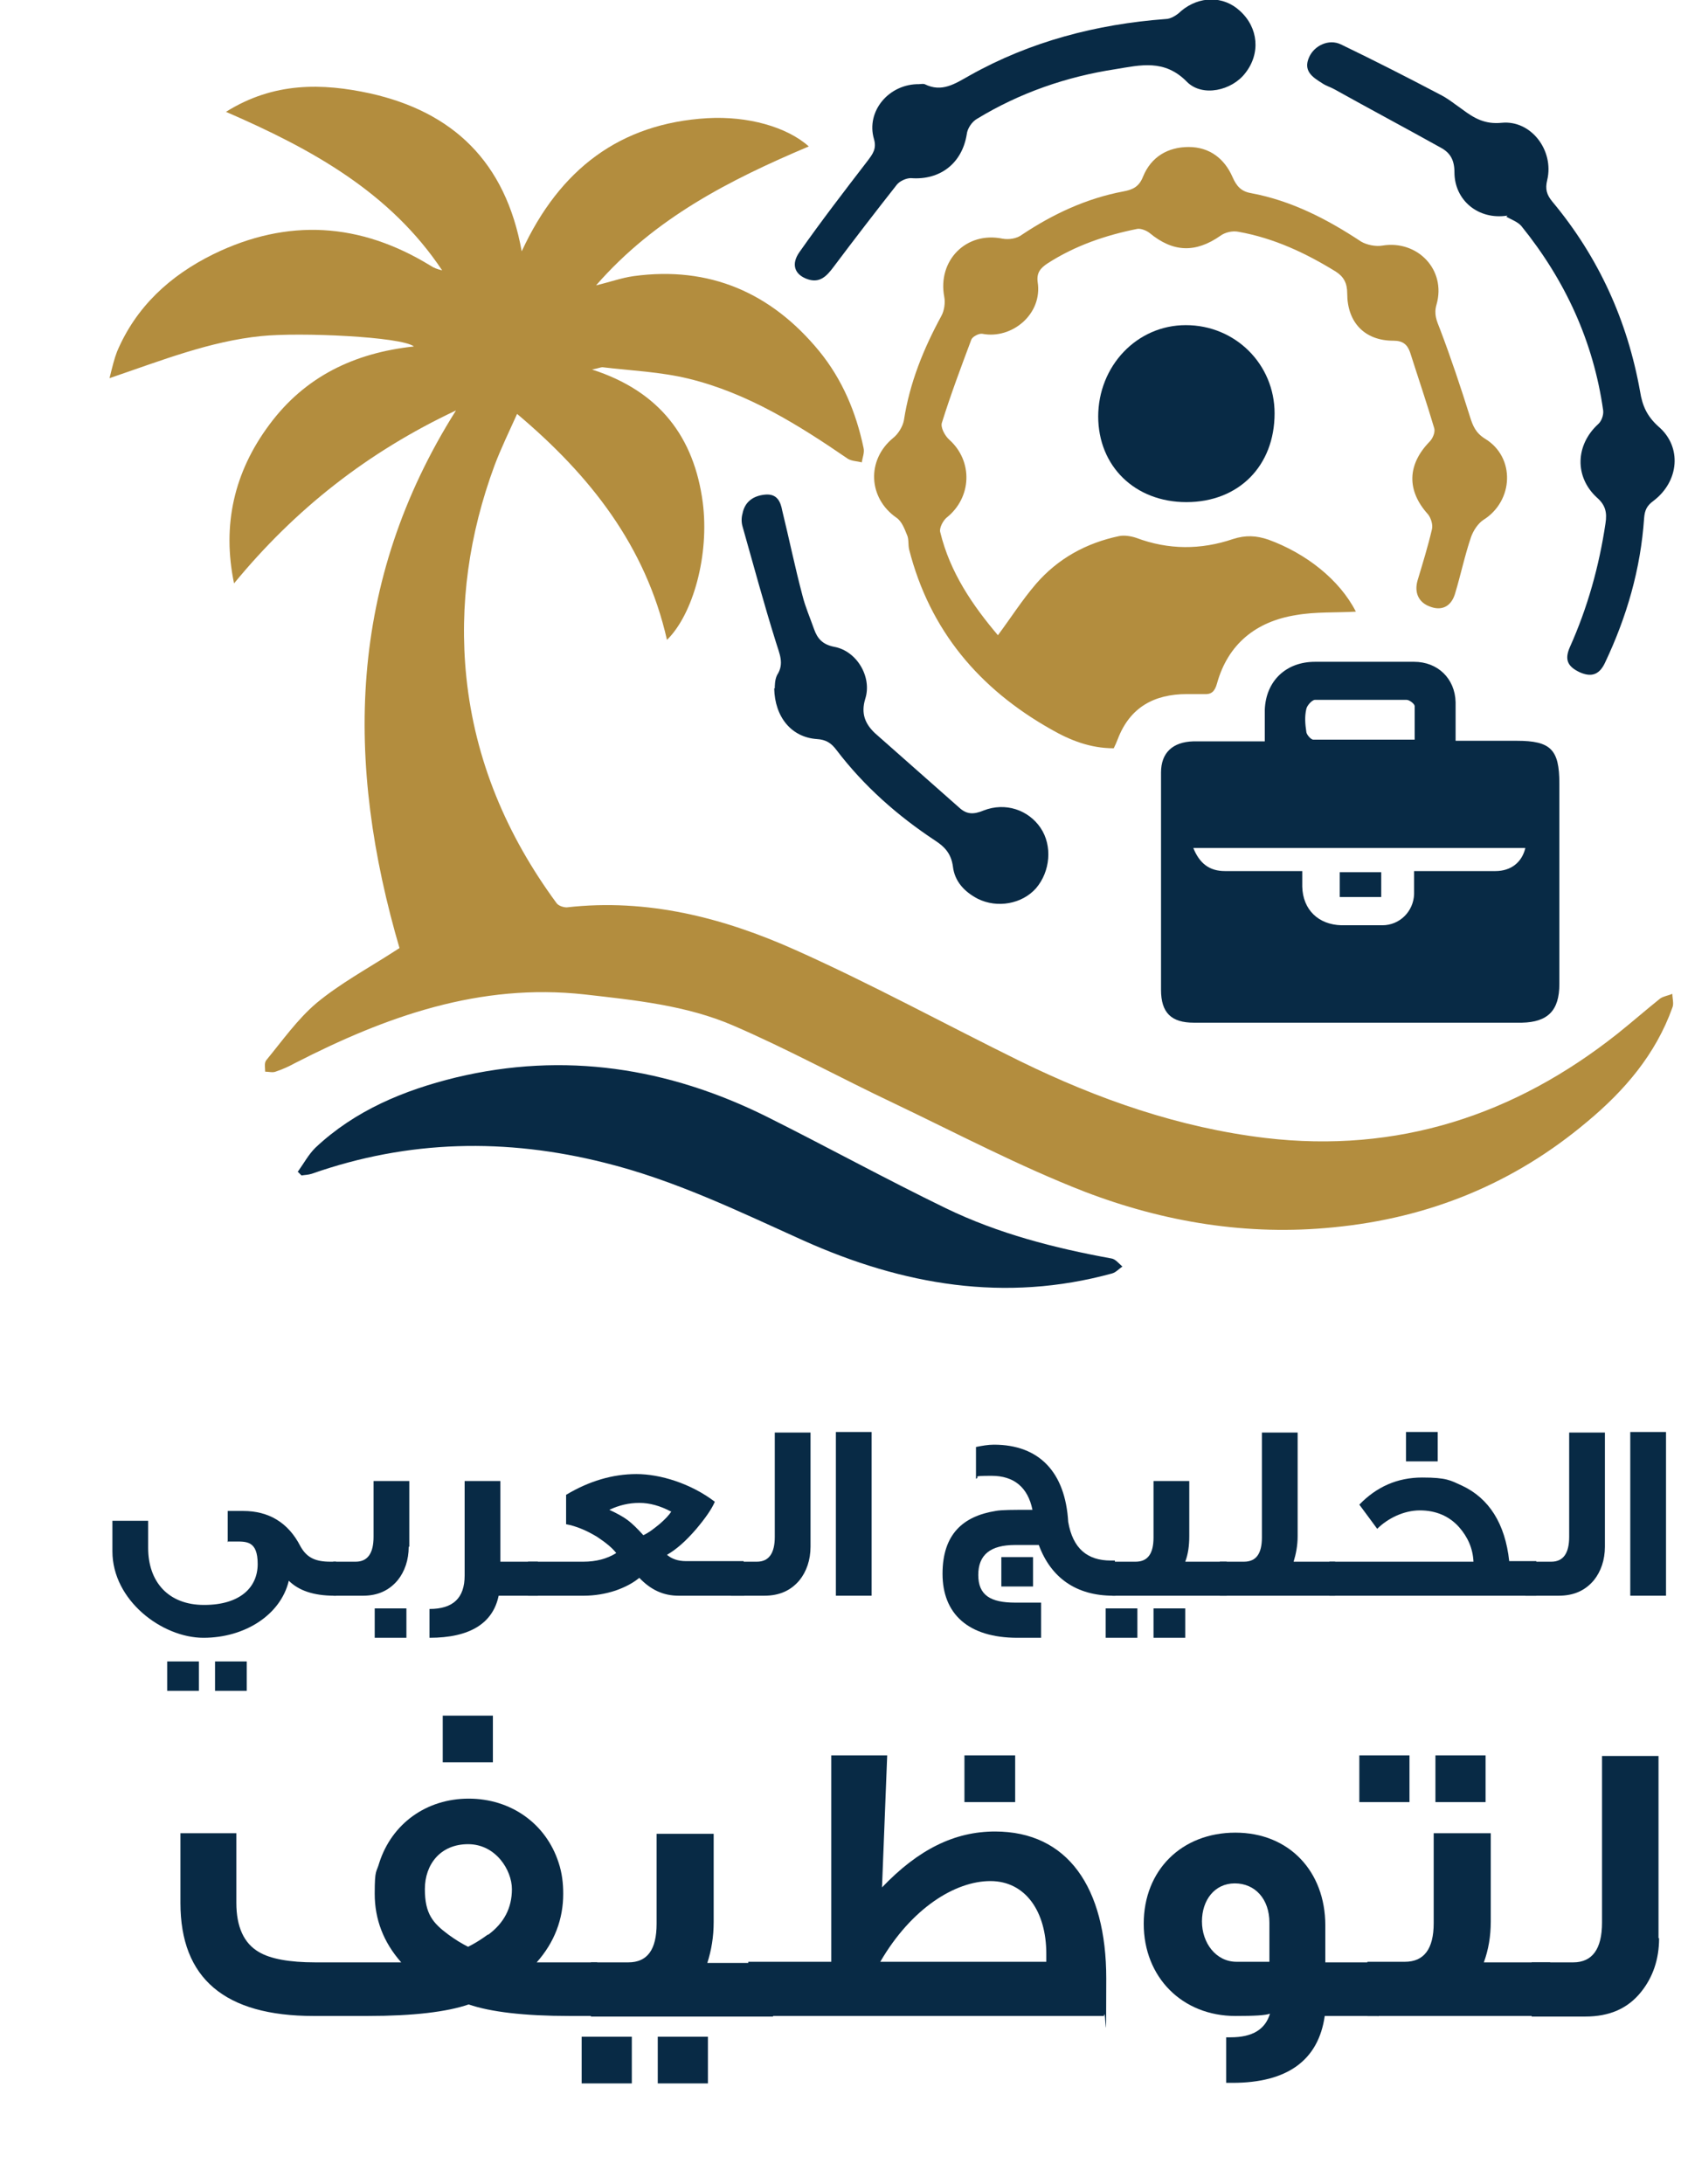 <?xml version="1.0" encoding="UTF-8"?><svg id="Layer_1" xmlns="http://www.w3.org/2000/svg" viewBox="0 0 291.6 378.8"><defs><style>.cls-1{fill:#b38d3e;}.cls-1,.cls-2{stroke-width:0px;}.cls-2{fill:#082a45;}</style></defs><path class="cls-1" d="m69.4,164.8c-9.6-32.6-9.1-63.8,9.7-93.6-15.3,7.2-27.9,17.1-38.5,30-2.1-10.1,0-19.3,6.1-27.5,6.2-8.4,14.8-12.5,25.1-13.6-2.1-1.7-19.8-2.5-26.5-1.8-8.9.9-17.2,4.2-26.3,7.3.5-2,.8-3.3,1.3-4.6,3.3-7.8,9.2-13.2,16.7-16.9,12.9-6.3,25.5-5.5,37.7,2,.6.4,1.2.6,2,.8-9-13.5-22.5-21-37.5-27.5,8.3-5.2,16.7-5,25-3.2,14.3,3.2,23.5,11.8,26.3,27.4,6.6-14.3,17.1-22.2,32.2-23.1,7-.4,13.8,1.5,17.6,4.9-13.7,5.8-26.7,12.4-36.9,24.1,2.5-.6,4.4-1.3,6.5-1.6,13.2-1.8,23.9,2.9,32.2,13,4,4.9,6.4,10.6,7.7,16.8.2.8-.2,1.7-.3,2.5-.8-.2-1.7-.2-2.4-.6-8.6-5.9-17.4-11.4-27.6-13.9-4.9-1.2-10-1.4-15-2-.3,0-.7.2-1.8.4,11.8,3.8,17.7,11.8,19.2,23,1.2,9.2-1.7,19.5-6.2,23.9-3.7-16.3-13.3-28.5-26-39.2-1.4,3.1-2.8,6-3.9,8.9-4.4,11.9-6.2,24.2-4.9,36.8,1.5,14.4,7,27.4,15.6,39.1.3.5,1.2.8,1.8.8,14-1.6,27.2,1.8,39.7,7.4,13.2,5.9,26,12.9,39,19.3,13.5,6.6,27.5,11.5,42.5,13.3,22.9,2.7,43.2-3.9,61.1-18.1,2.5-2,4.9-4.1,7.4-6.1.6-.4,1.4-.5,2.1-.8,0,.8.3,1.7,0,2.4-2.9,8.1-8.3,14.4-14.8,19.8-12.7,10.7-27.4,16.7-44,18.3-14.9,1.5-29.4-.9-43.2-6.2-11.3-4.4-22.1-10.1-33-15.3-9.3-4.4-18.4-9.4-27.9-13.5-8.1-3.5-17-4.4-25.8-5.4-18.2-2-34.4,3.8-50.2,11.9-1.1.6-2.2,1.1-3.4,1.5-.5.2-1.2,0-1.8,0,0-.7-.2-1.5.2-2,2.8-3.4,5.4-7.1,8.7-9.9,4.1-3.4,8.9-6,13.4-8.9.5-.3.9-.6,1.1-.7Z"/><path class="cls-1" d="m173.1,110.2c2.3-3.1,4.2-6.1,6.6-8.9,3.8-4.4,8.7-7.1,14.4-8.3.9-.2,2.1,0,3,.3,5.6,2.1,11.2,2.1,16.8.2,2.2-.7,4-.6,6.1.1,6.6,2.4,12.4,7,15.2,12.5-3.5.2-7,0-10.4.6-6.9,1.1-11.8,5-13.7,11.9-.4,1.4-1,1.9-2.3,1.8-1,0-2,0-2.9,0-5.7,0-9.9,2.3-12,7.8-.2.5-.4,1-.7,1.6-4.1,0-7.6-1.4-10.9-3.3-12.4-7-21-17.1-24.6-31.2-.2-.9,0-1.8-.4-2.6-.4-1-.9-2.3-1.8-2.9-4.9-3.4-5.2-10-.6-13.8.9-.7,1.7-2,1.9-3.1,1-6.5,3.4-12.4,6.5-18.1.5-.9.7-2.3.5-3.3-1.2-6.3,3.8-11.4,10.1-10.1,1.1.2,2.5,0,3.4-.7,5.4-3.6,11.2-6.3,17.6-7.5,1.6-.3,2.7-.8,3.4-2.6,1.4-3.4,4.3-5.1,7.9-5.1,3.6,0,6.2,2,7.6,5.2.7,1.6,1.5,2.5,3.2,2.8,7,1.3,13.2,4.5,19.1,8.4,1,.6,2.6.9,3.7.7,6.1-1,11.1,4.2,9.4,10.2-.5,1.7,0,2.8.6,4.3,1.9,5,3.6,10.1,5.2,15.2.5,1.6,1,2.8,2.6,3.8,5.3,3.2,5,10.8-.3,14.1-.9.6-1.7,1.8-2.1,2.9-1.1,3.2-1.8,6.6-2.8,9.9-.7,2.3-2.4,3-4.4,2.2-1.9-.7-2.7-2.4-2.1-4.5.9-3,1.8-5.9,2.5-8.9.2-.8-.2-2-.7-2.6-3.7-4.1-3.6-8.6.3-12.6.5-.5,1-1.6.8-2.3-1.3-4.4-2.8-8.8-4.2-13.2-.5-1.4-1.3-2-2.9-2-5,0-8-3.2-8-8.2,0-1.8-.6-2.9-2-3.8-5.2-3.2-10.7-5.8-16.9-6.9-1-.2-2.3.1-3.1.7-4.3,3-8.2,2.9-12.3-.5-.5-.4-1.5-.8-2.1-.7-5.5,1.1-10.8,2.9-15.6,6-1.2.8-1.9,1.6-1.7,3.2.9,5.6-4.5,10-9.6,9-.6-.1-1.7.5-1.9,1-1.8,4.8-3.6,9.6-5.1,14.4-.3.8.5,2.3,1.3,3,4.1,3.7,3.9,10-.5,13.5-.6.5-1.3,1.8-1.1,2.5,1.7,7,5.6,12.7,10.1,18Z"/><path class="cls-2" d="m219.4,128.6c0-2.1,0-3.8,0-5.5.2-5,3.7-8.3,8.7-8.3,5.7,0,11.4,0,17.2,0,4.1,0,7.1,2.9,7.2,7,0,2.1,0,4.2,0,6.7,3.7,0,7.2,0,10.6,0,5.9,0,7.4,1.5,7.4,7.4,0,11.6,0,23.2,0,34.8,0,4.6-2,6.6-6.5,6.7-19,0-37.9,0-56.9,0-3.9,0-5.7-1.7-5.7-5.7,0-12.6,0-25.1,0-37.7,0-3.4,2-5.3,5.6-5.4,4,0,8,0,12.4,0Zm6.5,22.5c0,1.1,0,1.9,0,2.7.1,4,2.8,6.6,6.8,6.7,2.4,0,4.7,0,7.1,0,3,0,5.4-2.4,5.5-5.4,0-1.3,0-2.6,0-4,4.9,0,9.5,0,14.1,0,2.7,0,4.6-1.5,5.2-4h-57.6c1.1,2.7,2.8,4,5.5,4,4.3,0,8.7,0,13.3,0Zm19.5-22.8c0-2.1,0-4,0-5.8,0-.4-.9-1.1-1.4-1.1-5.3,0-10.6,0-15.9,0-.5,0-1.4,1-1.5,1.6-.3,1.3-.2,2.6,0,3.9,0,.5.8,1.4,1.2,1.4,5.8,0,11.7,0,17.7,0Z"/><path class="cls-2" d="m51.7,203.2c1-1.4,1.8-2.9,3-4.1,6.9-6.5,15.4-10,24.4-12.2,18.8-4.5,36.8-1.7,53.9,6.8,10.4,5.2,20.6,10.8,31.1,15.9,9.1,4.4,18.8,6.9,28.7,8.7.7.1,1.3.9,1.9,1.4-.6.4-1.1,1-1.8,1.2-18.6,5.1-36.3,2-53.5-5.7-11.3-5.1-22.4-10.5-34.5-13.5-17.1-4.3-34-4-50.8,1.9-.6.2-1.2.2-1.8.3-.2-.2-.5-.5-.7-.7Z"/><path class="cls-2" d="m261.5,37.4c-5.1.8-9.2-2.7-9.2-7.5,0-2.1-.7-3.4-2.4-4.3-6.1-3.4-12.3-6.7-18.4-10.1-.7-.4-1.5-.6-2.2-1.1-1.6-1-3.3-2.1-2.2-4.5.9-2,3.4-3.2,5.5-2.2,5.8,2.8,11.5,5.7,17.2,8.7,1.4.7,2.6,1.7,3.9,2.6,2,1.5,3.9,2.6,6.8,2.3,5.1-.5,9.1,4.8,7.9,9.9-.4,1.6-.1,2.6.9,3.8,8,9.6,13,20.6,15.2,32.9.4,2.5,1.2,4.3,3.2,6.1,4.1,3.5,3.6,9.5-.9,12.9-1.1.8-1.5,1.6-1.6,3-.6,8.8-3,17.1-6.8,25.1-1,2.1-2.4,2.5-4.4,1.6-2.1-1-2.6-2.2-1.7-4.3,3.1-6.9,5.1-14.1,6.2-21.5.3-1.9,0-3.2-1.5-4.5-3.9-3.6-3.7-9.1.2-12.7.6-.5,1-1.6.9-2.4-1.7-12-6.6-22.6-14.2-32-.6-.7-1.7-1.1-2.6-1.6Z"/><path class="cls-2" d="m159.4,14.6c.3,0,.7-.1,1,0,3,1.5,5.3-.1,7.8-1.5,10.5-5.9,22-8.9,34-9.8.9,0,2-.7,2.7-1.4,3.1-2.6,7.3-2.7,10.2,0,3.2,2.9,3.6,7.4.9,10.8-2.3,3-7.4,4.2-10.1,1.5-3.9-4-8.1-2.9-12.4-2.2-8.5,1.3-16.6,4.1-24,8.6-.9.5-1.7,1.7-1.8,2.7-.8,5-4.6,8-9.7,7.6-.8,0-1.9.5-2.4,1.1-3.7,4.7-7.4,9.5-11,14.3-1.2,1.6-2.4,2.9-4.6,2.1-2.2-.8-2.8-2.6-1.3-4.7,3.8-5.4,7.8-10.6,11.8-15.8.9-1.2,1.6-2.1,1.1-3.8-1.4-4.8,2.6-9.6,7.9-9.5Z"/><path class="cls-2" d="m134.4,119.4c0-.4,0-1.5.4-2.3,1.3-2,.4-3.7-.2-5.7-2.1-6.7-3.9-13.4-5.8-20.1-.2-.7-.2-1.5,0-2.2.4-2.1,1.9-3.1,3.9-3.3,2.1-.2,2.7,1.2,3,2.8,1.2,4.9,2.2,9.8,3.5,14.7.5,2,1.3,3.8,2,5.8.6,1.7,1.5,2.7,3.5,3.1,3.9.7,6.6,5.2,5.4,9-.8,2.6,0,4.4,1.7,6,4.9,4.3,9.7,8.6,14.6,12.9,1.3,1.2,2.5,1.2,4.2.5,3.8-1.5,7.8-.1,9.9,3,2.1,3.1,1.7,7.6-.8,10.5-2.4,2.7-6.7,3.5-10.1,1.8-2.3-1.2-4-3-4.3-5.6-.3-2.2-1.4-3.4-3.1-4.5-6.5-4.3-12.3-9.4-17.1-15.7-.9-1.2-1.8-1.8-3.4-1.9-4.4-.3-7.3-3.8-7.4-8.8Z"/><path class="cls-2" d="m190.5,72.3c0-8.8,6.7-15.9,15.2-15.9,8.6,0,15.4,6.8,15.4,15.3,0,9.1-6.2,15.4-15.3,15.4-8.9,0-15.3-6.2-15.3-14.9Z"/><path class="cls-2" d="m239.6,151.3v4.3h-7.2v-4.3h7.2Z"/><path class="cls-2" d="m58.3,276.8h-.3c-3.6,0-6.2-.9-7.9-2.6-1.4,5.9-7.6,9.9-14.8,9.9s-15.8-6.5-15.8-15v-5.3h6.2v4.7c0,5.9,3.5,9.9,9.7,9.9s9.3-3,9.3-7.1-2-3.9-4.1-3.9-.7,0-1.1.1v-5.4s.9,0,2.7,0c4.4,0,7.8,2,9.9,6.1,1.1,2,2.6,2.7,5.2,2.7h1v5.9Zm-23.8,16.5h-5.5v-5.1h5.5v5.1Zm8.3,0h-5.5v-5.1h5.5v5.1Z"/><path class="cls-2" d="m70.9,268.3c0,2.3-.7,4.3-1.9,5.8-1.5,1.8-3.5,2.7-6,2.7h-5.2v-5.9h3.9c2.1,0,3.1-1.5,3.1-4.3v-9.7h6.2v11.4Zm-.4,15.8h-5.5v-5.1h5.5v5.1Z"/><path class="cls-2" d="m93.3,276.8h-6.8c-1,4.8-5,7.3-12,7.3v-5c4.1,0,6.1-1.9,6.1-5.8v-16.4h6.2v14h6.5v5.9Z"/><path class="cls-2" d="m129.1,276.8h-11.4c-2.6,0-4.8-1-6.8-3.1-1.1.9-2.4,1.6-4.1,2.2-1.8.6-3.7.9-5.5.9h-9.7v-5.9h9.6c2.2,0,4.1-.5,5.7-1.5-.7-.9-1.8-1.8-3.3-2.8-1.8-1.1-3.7-1.9-5.4-2.2v-5.1c4-2.4,8.1-3.6,12.2-3.6s9.4,1.6,13.6,4.8c-.5,1.2-1.6,2.8-3.2,4.7-1.8,2.1-3.5,3.6-5.1,4.5.8.7,1.9,1.1,3.3,1.1h10v5.9Zm-12.7-14.6c-1.9-1-3.7-1.5-5.5-1.5s-3.5.4-5.2,1.2c1.3.6,2.4,1.2,3.2,1.8s1.7,1.5,2.7,2.6c.9-.4,1.8-1.1,2.9-2,.9-.8,1.6-1.5,2-2.2Z"/><path class="cls-2" d="m140.6,268.3c0,2.3-.7,4.3-1.9,5.8-1.5,1.8-3.5,2.7-6.1,2.7h-5.8v-5.9h4.5c2.1,0,3.1-1.5,3.1-4.3v-18.1h6.2v19.9Z"/><path class="cls-2" d="m151.2,276.8h-6.2v-28.4h6.2v28.4Z"/><path class="cls-2" d="m193.5,276.8h-.4c-6.4,0-10.8-3.1-12.9-8.8h-4.1c-4.3,0-6.4,1.7-6.4,5.2s2.1,4.8,6.4,4.8h4.5v6.1h-4.1c-8.6,0-13-4.2-13-11.1s3.6-10,9.2-10.9c1-.2,3.1-.2,6.4-.2-.8-3.9-3.2-5.9-7.1-5.9s-1.8.2-2.7.5v-5.5c1-.2,2.1-.4,3.1-.4,7.9,0,12.4,4.8,12.9,13.4.8,4.6,3.3,6.7,7.4,6.7h.7v5.9Zm-14.3-1.6h-5.5v-5.1h5.5v5.1Z"/><path class="cls-2" d="m197.3,284.1h-5.5v-5.1h5.5v5.1Zm15.4-7.3h-19.8v-5.9h4.1c2.1,0,3.1-1.4,3.1-4.2v-9.8h6.2v9.6c0,1.6-.2,3.1-.7,4.4h7.2v5.9Zm-7.1,7.3h-5.5v-5.1h5.5v5.1Z"/><path class="cls-2" d="m231.6,276.8h-20v-5.9h4.2c2.1,0,3.1-1.4,3.1-4.2v-18.2h6.2v18c0,1.6-.3,3.1-.7,4.4h7.2v5.9Z"/><path class="cls-2" d="m266.5,276.8h-35.9v-5.9h25c-.1-2.3-1-4.3-2.5-6-1.7-1.9-4-2.9-6.8-2.9s-5.6,1.4-7.4,3.2c-.6-.8-1.6-2.2-3.1-4.2,3-3.1,6.6-4.7,10.9-4.7s4.9.5,6.9,1.4c4.7,2.2,7.5,6.6,8.2,13.1h4.7v5.9Zm-17.1-23.3h-5.5v-5.1h5.5v5.1Z"/><path class="cls-2" d="m278.4,268.3c0,2.3-.7,4.3-1.9,5.8-1.5,1.8-3.5,2.7-6.1,2.7h-5.8v-5.9h4.5c2.1,0,3.1-1.5,3.1-4.3v-18.1h6.2v19.9Z"/><path class="cls-2" d="m289,276.8h-6.2v-28.4h6.2v28.4Z"/><path class="cls-2" d="m103.6,349.7h-4.8c-7.9,0-13.7-.7-17.5-2-3.8,1.3-9.6,2-17.5,2h-9.4c-15.4,0-23.1-6.5-23.1-19.6v-12.1h9.7v12.1c0,4.1,1.3,7,3.9,8.5,2,1.2,5.3,1.8,9.8,1.8h9.1c2.6,0,4.5,0,5.8,0-3.1-3.5-4.6-7.5-4.6-11.9s.3-3.6.8-5.4c2.2-6.8,8.2-11.1,15.5-11.1s13.4,4.3,15.6,11.1c.6,1.8.8,3.6.8,5.4,0,4.4-1.5,8.4-4.6,11.9,1.2,0,3.1,0,5.7,0h4.8v9.4Zm-18.9-14.1c2.7-2,4.1-4.6,4.1-7.9s-2.8-7.8-7.6-7.8-7.5,3.5-7.5,7.8,1.4,5.9,4.1,7.9c1.1.8,2.2,1.5,3.4,2.1,1.2-.6,2.3-1.3,3.4-2.1Zm.8-29.9h-8.7v-8.1h8.7v8.1Z"/><path class="cls-2" d="m109.6,361.4h-8.7v-8.1h8.7v8.1Zm24.5-11.6h-31.6v-9.4h6.5c3.3,0,4.9-2.2,4.9-6.7v-15.6h9.9v15.3c0,2.6-.4,4.9-1.1,7.1h11.4v9.4Zm-11.3,11.6h-8.7v-8.1h8.7v8.1Z"/><path class="cls-2" d="m191.5,349.7h-61.7v-9.4h14.4v-35.8h9.7l-.9,22.9c6.3-6.6,12.6-9.7,19.6-9.7,12.6,0,19.3,9.7,19.3,25.5s-.1,4.3-.4,6.5Zm-10-9.4c0-.5,0-.9,0-1.4,0-7.3-3.6-12.6-9.7-12.6s-13.7,4.7-19.1,14h28.8Zm-5.4-27.7h-8.8v-8.1h8.8v8.1Z"/><path class="cls-2" d="m239.1,349.7h-9.3c-1.1,7.7-6.5,11.6-16,11.6h-1.1v-7.9h.8c3.8,0,6-1.4,6.8-4.1-.8.3-2.7.4-6,.4-9.2,0-15.9-6.7-15.9-16s6.6-15.8,15.9-15.8,15.6,6.7,15.6,16.1v6.4h9.1v9.4Zm-18.9-9.4v-6.8c0-4.1-2.5-6.8-6-6.8s-5.7,2.9-5.7,6.6,2.4,7,6,7h5.7Z"/><path class="cls-2" d="m244.5,312.6h-8.7v-8.1h8.7v8.1Zm24.3,37.1h-31.6v-9.4h6.5c3.3,0,5-2.2,5-6.7v-15.6h9.9v15.3c0,2.6-.4,4.9-1.2,7.1h11.5v9.4Zm-11.1-37.1h-8.7v-8.1h8.7v8.1Z"/><path class="cls-2" d="m287.8,336.2c0,3.7-1.1,6.8-3.1,9.3-2.3,2.9-5.5,4.3-9.7,4.3h-9.3v-9.4h7.2c3.3,0,5-2.3,5-6.9v-28.9h9.8v31.6Z"/></svg>